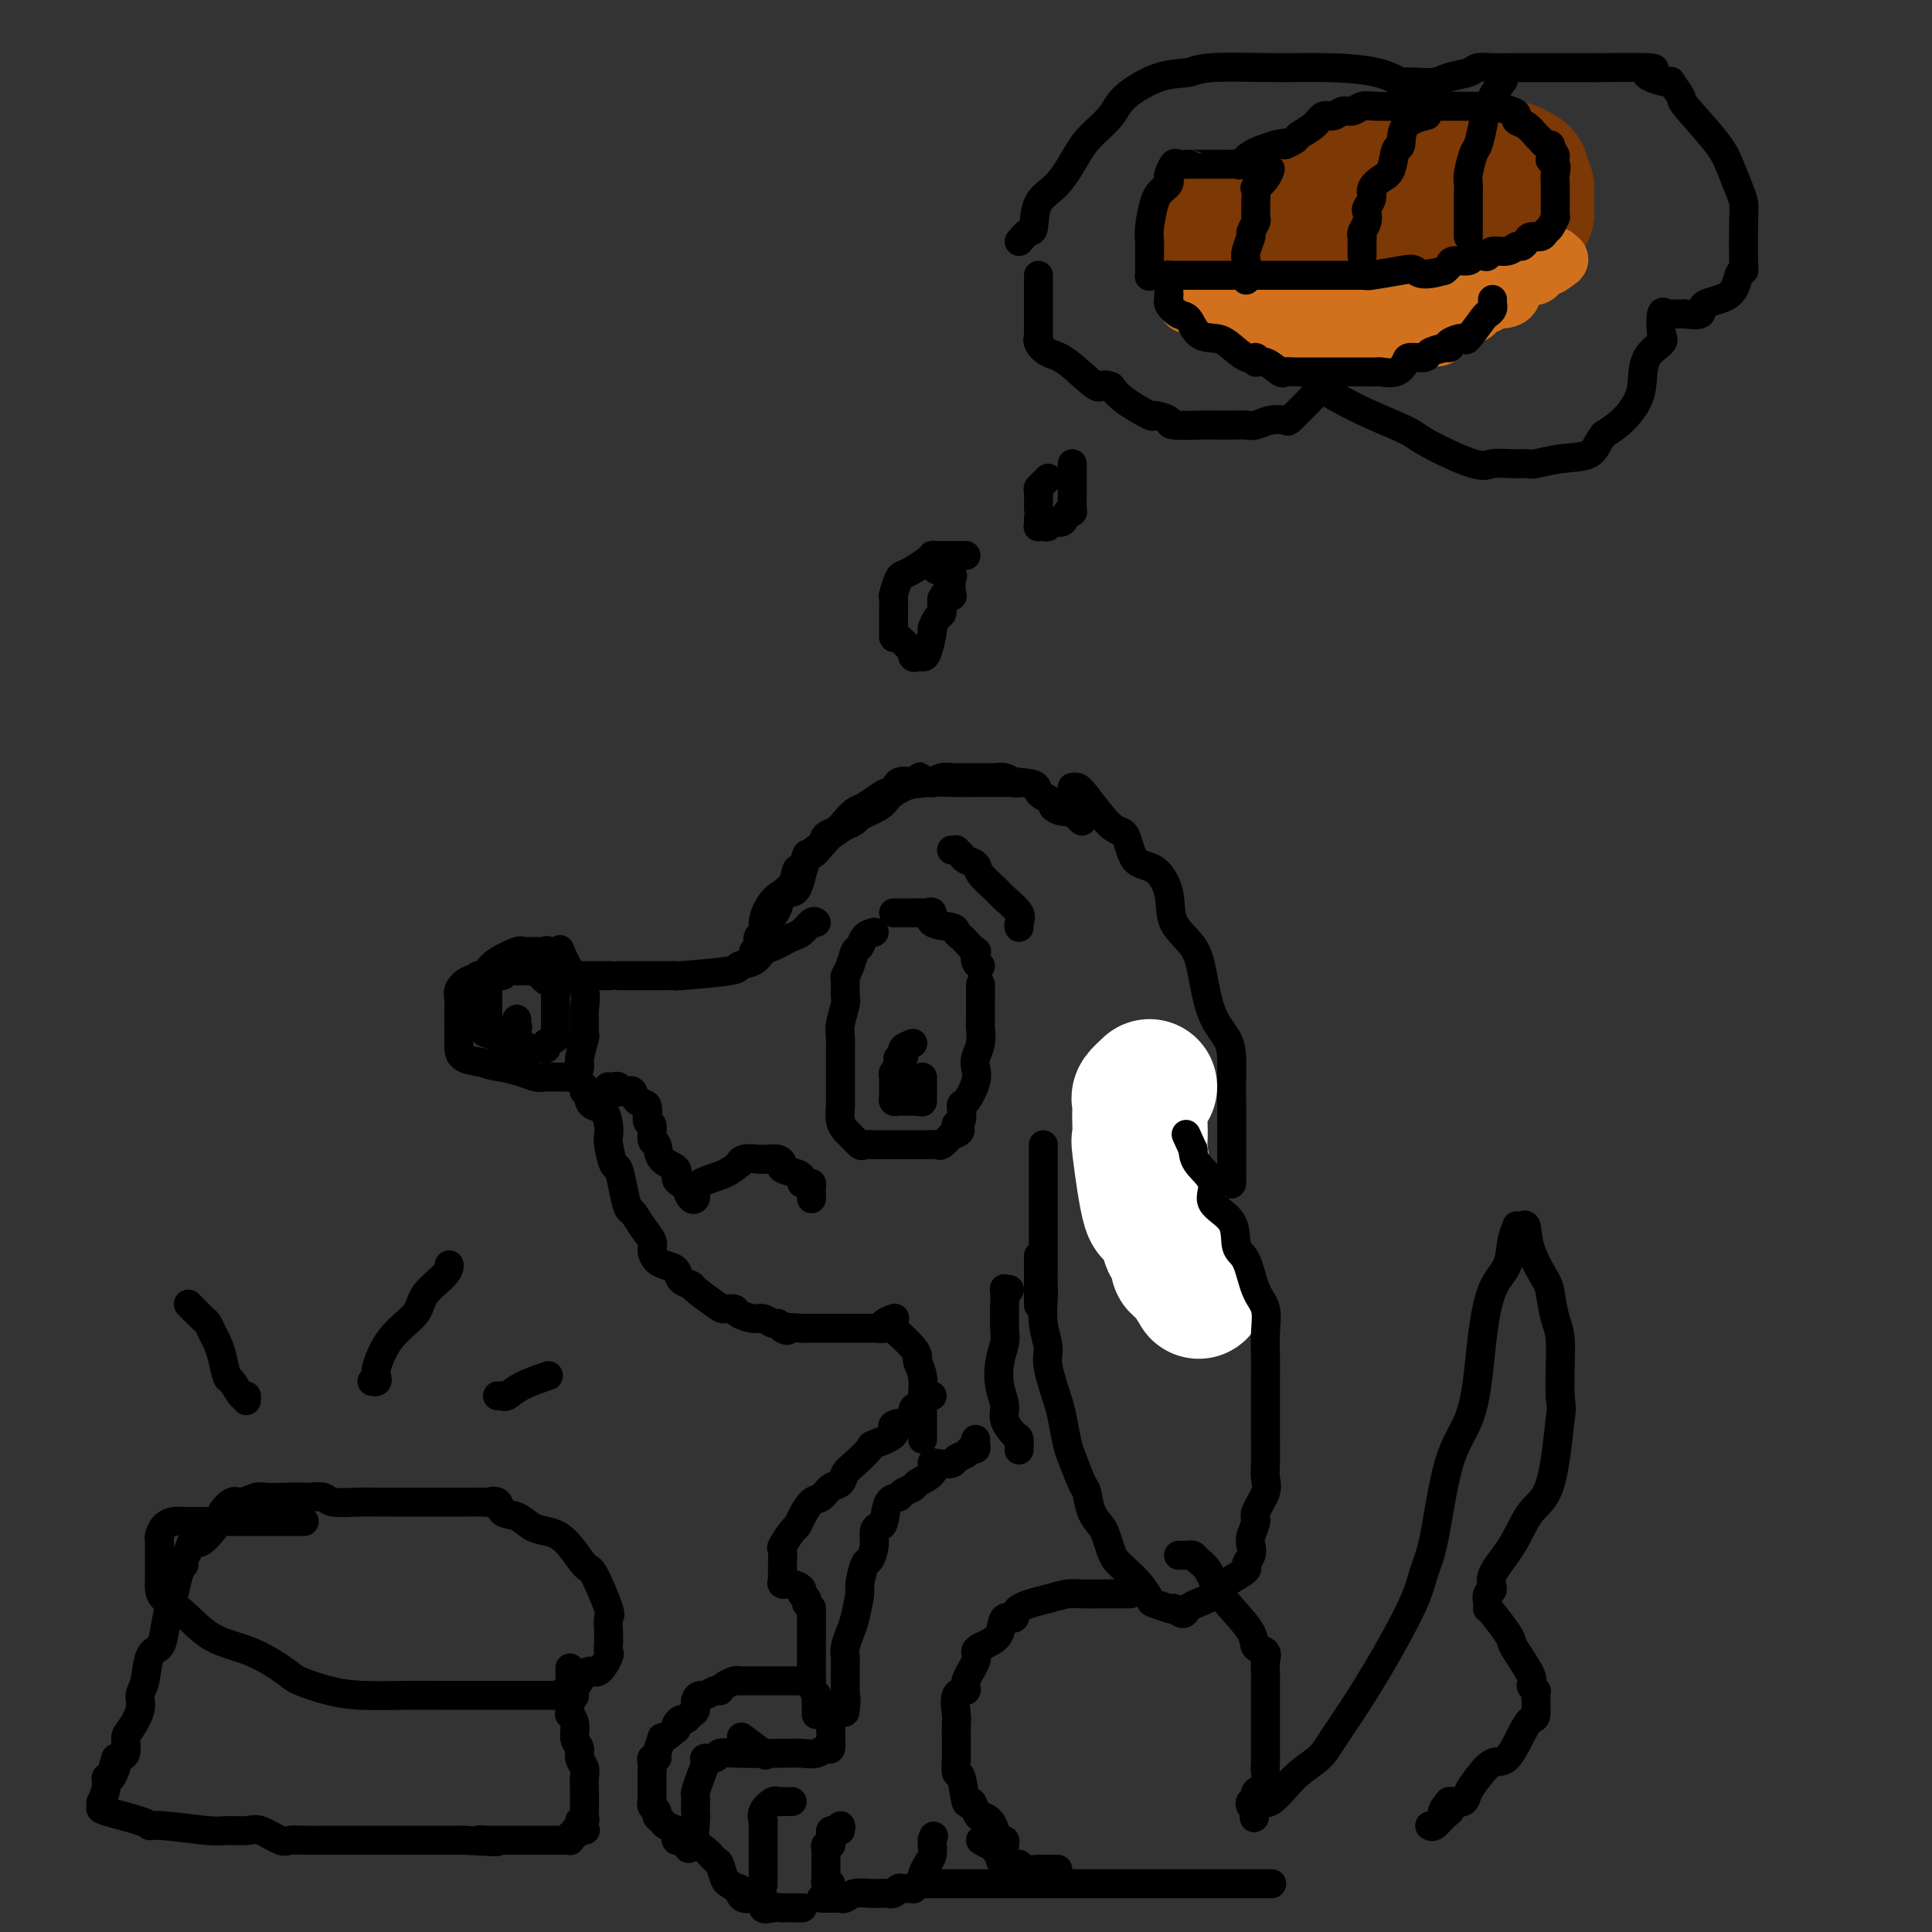 <svg viewBox='0 0 400 400' version='1.1' xmlns='http://www.w3.org/2000/svg' xmlns:xlink='http://www.w3.org/1999/xlink'><rect x="0" y="0" width="400" height="400" fill="#333333" stroke="none"/><g fill='none' stroke='rgb(0,0,0)' stroke-width='6' stroke-linecap='round' stroke-linejoin='round'><path d='M169,191c-0.244,-0.202 -0.488,-0.405 -1,0c-0.512,0.405 -1.292,1.417 -2,2c-0.708,0.583 -1.343,0.737 -2,1c-0.657,0.263 -1.337,0.634 -2,1c-0.663,0.366 -1.310,0.728 -2,1c-0.690,0.272 -1.423,0.455 -2,1c-0.577,0.545 -0.997,1.452 -2,2c-1.003,0.548 -2.590,0.735 -3,1c-0.410,0.265 0.358,0.607 -2,1c-2.358,0.393 -7.841,0.837 -10,1c-2.159,0.163 -0.995,0.044 -1,0c-0.005,-0.044 -1.180,-0.012 -2,0c-0.820,0.012 -1.286,0.003 -3,0c-1.714,-0.003 -4.676,-0.001 -6,0c-1.324,0.001 -1.009,0.000 -1,0c0.009,-0.000 -0.289,-0.000 -1,0c-0.711,0.000 -1.837,0.000 -3,0c-1.163,-0.000 -2.363,-0.000 -3,0c-0.637,0.000 -0.710,0.000 -1,0c-0.290,-0.000 -0.797,-0.000 -1,0c-0.203,0.000 -0.101,0.000 0,0'/><path d='M119,202c-5.514,0.296 -2.299,0.037 -1,0c1.299,-0.037 0.680,0.150 0,0c-0.680,-0.150 -1.422,-0.636 -2,-1c-0.578,-0.364 -0.991,-0.605 -1,-1c-0.009,-0.395 0.387,-0.943 0,-1c-0.387,-0.057 -1.557,0.377 -2,0c-0.443,-0.377 -0.160,-1.565 0,-2c0.160,-0.435 0.196,-0.116 0,0c-0.196,0.116 -0.626,0.031 -1,0c-0.374,-0.031 -0.692,-0.008 -1,0c-0.308,0.008 -0.604,0.001 -1,0c-0.396,-0.001 -0.890,0.006 -1,0c-0.110,-0.006 0.163,-0.023 0,0c-0.163,0.023 -0.763,0.086 -1,0c-0.237,-0.086 -0.111,-0.322 -1,0c-0.889,0.322 -2.792,1.203 -4,2c-1.208,0.797 -1.721,1.512 -2,2c-0.279,0.488 -0.323,0.750 -1,1c-0.677,0.250 -1.985,0.490 -3,1c-1.015,0.510 -1.736,1.291 -2,2c-0.264,0.709 -0.071,1.345 0,2c0.071,0.655 0.019,1.330 0,2c-0.019,0.670 -0.004,1.335 0,2c0.004,0.665 -0.002,1.330 0,2c0.002,0.670 0.011,1.344 0,2c-0.011,0.656 -0.041,1.292 0,2c0.041,0.708 0.155,1.488 1,2c0.845,0.512 2.423,0.756 4,1'/><path d='M100,220c1.480,0.646 2.680,0.762 4,1c1.320,0.238 2.759,0.600 4,1c1.241,0.400 2.283,0.839 3,1c0.717,0.161 1.109,0.045 2,0c0.891,-0.045 2.281,-0.019 3,0c0.719,0.019 0.766,0.029 1,0c0.234,-0.029 0.655,-0.099 1,0c0.345,0.099 0.614,0.368 1,0c0.386,-0.368 0.888,-1.372 1,-2c0.112,-0.628 -0.167,-0.880 0,-2c0.167,-1.120 0.779,-3.107 1,-4c0.221,-0.893 0.052,-0.692 0,-1c-0.052,-0.308 0.012,-1.126 0,-2c-0.012,-0.874 -0.102,-1.804 0,-3c0.102,-1.196 0.396,-2.656 0,-4c-0.396,-1.344 -1.483,-2.570 -2,-3c-0.517,-0.430 -0.465,-0.063 -1,-1c-0.535,-0.937 -1.659,-3.179 -2,-4c-0.341,-0.821 0.100,-0.221 0,0c-0.100,0.221 -0.743,0.063 -1,0c-0.257,-0.063 -0.129,-0.032 0,0'/><path d='M156,197c0.414,0.051 0.828,0.102 1,0c0.172,-0.102 0.100,-0.358 0,-1c-0.100,-0.642 -0.230,-1.669 0,-2c0.230,-0.331 0.820,0.034 1,0c0.180,-0.034 -0.050,-0.469 0,-1c0.050,-0.531 0.381,-1.160 1,-2c0.619,-0.840 1.528,-1.893 2,-3c0.472,-1.107 0.508,-2.270 1,-3c0.492,-0.730 1.440,-1.027 2,-2c0.560,-0.973 0.731,-2.620 1,-3c0.269,-0.380 0.634,0.508 1,0c0.366,-0.508 0.731,-2.411 1,-3c0.269,-0.589 0.442,0.138 1,0c0.558,-0.138 1.501,-1.140 2,-2c0.499,-0.860 0.556,-1.577 1,-2c0.444,-0.423 1.277,-0.550 2,-1c0.723,-0.450 1.335,-1.221 2,-2c0.665,-0.779 1.383,-1.566 2,-2c0.617,-0.434 1.134,-0.516 2,-1c0.866,-0.484 2.083,-1.370 3,-2c0.917,-0.630 1.534,-1.004 2,-1c0.466,0.004 0.779,0.386 1,0c0.221,-0.386 0.349,-1.539 1,-2c0.651,-0.461 1.826,-0.231 3,0'/><path d='M189,162c3.285,-2.321 0.497,-0.622 0,0c-0.497,0.622 1.295,0.167 3,0c1.705,-0.167 3.321,-0.045 5,0c1.679,0.045 3.419,0.012 5,0c1.581,-0.012 3.002,-0.003 4,0c0.998,0.003 1.574,0.001 2,0c0.426,-0.001 0.702,-0.000 1,0c0.298,0.000 0.619,0.000 1,0c0.381,-0.000 0.823,-0.000 1,0c0.177,0.000 0.088,0.000 0,0'/><path d='M222,163c0.326,-0.050 0.652,-0.101 1,0c0.348,0.101 0.718,0.353 2,2c1.282,1.647 3.475,4.690 5,6c1.525,1.310 2.381,0.888 3,2c0.619,1.112 1.002,3.759 2,5c0.998,1.241 2.610,1.077 4,2c1.390,0.923 2.559,2.935 3,5c0.441,2.065 0.153,4.184 1,6c0.847,1.816 2.830,3.331 4,5c1.170,1.669 1.529,3.493 2,6c0.471,2.507 1.054,5.698 2,8c0.946,2.302 2.253,3.716 3,5c0.747,1.284 0.932,2.439 1,4c0.068,1.561 0.018,3.529 0,5c-0.018,1.471 -0.005,2.445 0,4c0.005,1.555 0.001,3.690 0,5c-0.001,1.310 -0.000,1.794 0,3c0.000,1.206 -0.001,3.132 0,4c0.001,0.868 0.002,0.677 0,1c-0.002,0.323 -0.009,1.158 0,2c0.009,0.842 0.034,1.690 0,2c-0.034,0.310 -0.126,0.083 -1,0c-0.874,-0.083 -2.530,-0.022 -3,0c-0.470,0.022 0.245,0.006 0,0c-0.245,-0.006 -1.450,-0.002 -2,0c-0.550,0.002 -0.443,0.000 -1,0c-0.557,-0.000 -1.776,-0.000 -2,0c-0.224,0.000 0.548,0.000 0,0c-0.548,-0.000 -2.417,-0.000 -4,0c-1.583,0.000 -2.881,0.000 -4,0c-1.119,-0.000 -2.060,-0.000 -3,0'/><path d='M235,245c-3.437,-0.356 -2.030,-2.246 -2,-3c0.030,-0.754 -1.316,-0.373 -2,-1c-0.684,-0.627 -0.705,-2.263 -1,-3c-0.295,-0.737 -0.864,-0.577 -1,-1c-0.136,-0.423 0.160,-1.431 0,-2c-0.160,-0.569 -0.775,-0.699 -1,-1c-0.225,-0.301 -0.061,-0.773 0,-2c0.061,-1.227 0.017,-3.208 0,-4c-0.017,-0.792 -0.009,-0.396 0,0'/><path d='M181,193c-0.756,0.206 -1.513,0.413 -2,1c-0.487,0.587 -0.705,1.556 -1,2c-0.295,0.444 -0.668,0.364 -1,1c-0.332,0.636 -0.624,1.989 -1,3c-0.376,1.011 -0.837,1.681 -1,2c-0.163,0.319 -0.030,0.287 0,1c0.030,0.713 -0.045,2.171 0,3c0.045,0.829 0.208,1.027 0,2c-0.208,0.973 -0.788,2.720 -1,4c-0.212,1.280 -0.057,2.094 0,3c0.057,0.906 0.015,1.904 0,3c-0.015,1.096 -0.005,2.289 0,3c0.005,0.711 0.005,0.940 0,2c-0.005,1.060 -0.013,2.951 0,4c0.013,1.049 0.049,1.255 0,2c-0.049,0.745 -0.183,2.028 0,3c0.183,0.972 0.683,1.634 1,2c0.317,0.366 0.452,0.438 1,1c0.548,0.562 1.508,1.615 2,2c0.492,0.385 0.514,0.103 1,0c0.486,-0.103 1.436,-0.028 2,0c0.564,0.028 0.741,0.007 1,0c0.259,-0.007 0.599,-0.002 1,0c0.401,0.002 0.863,0.001 1,0c0.137,-0.001 -0.051,-0.001 1,0c1.051,0.001 3.342,0.002 4,0c0.658,-0.002 -0.315,-0.006 0,0c0.315,0.006 1.920,0.022 3,0c1.080,-0.022 1.637,-0.083 2,0c0.363,0.083 0.532,0.309 1,0c0.468,-0.309 1.234,-1.155 2,-2'/><path d='M197,235c3.103,-0.750 1.361,-1.625 1,-2c-0.361,-0.375 0.660,-0.250 1,-1c0.340,-0.750 -0.001,-2.374 0,-3c0.001,-0.626 0.344,-0.253 1,-1c0.656,-0.747 1.626,-2.613 2,-4c0.374,-1.387 0.153,-2.296 0,-3c-0.153,-0.704 -0.237,-1.204 0,-2c0.237,-0.796 0.796,-1.890 1,-3c0.204,-1.110 0.055,-2.238 0,-3c-0.055,-0.762 -0.015,-1.157 0,-2c0.015,-0.843 0.004,-2.133 0,-3c-0.004,-0.867 -0.001,-1.310 0,-2c0.001,-0.690 0.000,-1.626 0,-2c-0.000,-0.374 -0.000,-0.187 0,0'/><path d='M203,200c-0.408,-0.182 -0.816,-0.363 -1,-1c-0.184,-0.637 -0.144,-1.729 0,-2c0.144,-0.271 0.393,0.278 0,0c-0.393,-0.278 -1.427,-1.383 -2,-2c-0.573,-0.617 -0.685,-0.747 -1,-1c-0.315,-0.253 -0.834,-0.628 -1,-1c-0.166,-0.372 0.021,-0.741 -1,-1c-1.021,-0.259 -3.248,-0.409 -4,-1c-0.752,-0.591 -0.027,-1.622 0,-2c0.027,-0.378 -0.644,-0.101 -1,0c-0.356,0.101 -0.397,0.027 -1,0c-0.603,-0.027 -1.769,-0.007 -2,0c-0.231,0.007 0.474,0.002 0,0c-0.474,-0.002 -2.128,-0.001 -3,0c-0.872,0.001 -0.964,0.000 -1,0c-0.036,-0.000 -0.018,-0.000 0,0'/><path d='M189,216c-0.837,0.341 -1.675,0.683 -2,1c-0.325,0.317 -0.139,0.610 0,1c0.139,0.390 0.230,0.878 0,1c-0.230,0.122 -0.779,-0.122 -1,0c-0.221,0.122 -0.112,0.610 0,1c0.112,0.390 0.226,0.682 0,1c-0.226,0.318 -0.793,0.663 -1,1c-0.207,0.337 -0.055,0.668 0,1c0.055,0.332 0.014,0.667 0,1c-0.014,0.333 -0.000,0.664 0,1c0.000,0.336 -0.012,0.679 0,1c0.012,0.321 0.049,0.622 0,1c-0.049,0.378 -0.186,0.833 0,1c0.186,0.167 0.693,0.045 1,0c0.307,-0.045 0.412,-0.012 1,0c0.588,0.012 1.658,0.003 2,0c0.342,-0.003 -0.045,-0.001 0,0c0.045,0.001 0.523,0.000 1,0'/><path d='M190,228c1.000,0.203 1.000,0.209 1,0c0.000,-0.209 0.000,-0.634 0,-1c0.000,-0.366 0.000,-0.673 0,-1c0.000,-0.327 0.000,-0.675 0,-1c0.000,-0.325 0.000,-0.626 0,-1c0.000,-0.374 0.000,-0.821 0,-1c0.000,-0.179 0.000,-0.089 0,0'/><path d='M126,225c-0.081,-0.008 -0.162,-0.016 0,0c0.162,0.016 0.568,0.057 1,0c0.432,-0.057 0.890,-0.214 1,0c0.110,0.214 -0.126,0.797 0,1c0.126,0.203 0.616,0.027 1,0c0.384,-0.027 0.662,0.095 1,0c0.338,-0.095 0.736,-0.407 1,0c0.264,0.407 0.396,1.531 1,2c0.604,0.469 1.682,0.281 2,1c0.318,0.719 -0.124,2.346 0,3c0.124,0.654 0.815,0.335 1,1c0.185,0.665 -0.137,2.314 0,3c0.137,0.686 0.734,0.408 1,1c0.266,0.592 0.200,2.053 1,3c0.800,0.947 2.466,1.380 3,2c0.534,0.620 -0.064,1.427 0,2c0.064,0.573 0.792,0.912 1,1c0.208,0.088 -0.103,-0.074 0,0c0.103,0.074 0.619,0.384 1,1c0.381,0.616 0.628,1.536 1,2c0.372,0.464 0.869,0.471 1,0c0.131,-0.471 -0.106,-1.420 0,-2c0.106,-0.580 0.553,-0.790 1,-1'/><path d='M145,245c1.259,-0.791 3.405,-1.270 5,-2c1.595,-0.730 2.638,-1.712 3,-2c0.362,-0.288 0.044,0.119 0,0c-0.044,-0.119 0.186,-0.764 1,-1c0.814,-0.236 2.210,-0.064 3,0c0.790,0.064 0.973,0.020 1,0c0.027,-0.020 -0.101,-0.017 0,0c0.101,0.017 0.429,0.046 1,0c0.571,-0.046 1.383,-0.167 2,0c0.617,0.167 1.040,0.623 1,1c-0.040,0.377 -0.544,0.676 0,1c0.544,0.324 2.135,0.675 3,1c0.865,0.325 1.002,0.625 1,1c-0.002,0.375 -0.144,0.826 0,1c0.144,0.174 0.575,0.072 1,0c0.425,-0.072 0.846,-0.112 1,0c0.154,0.112 0.041,0.376 0,1c-0.041,0.624 -0.012,1.607 0,2c0.012,0.393 0.006,0.197 0,0'/><path d='M121,225c-0.112,0.447 -0.224,0.894 0,1c0.224,0.106 0.785,-0.128 1,0c0.215,0.128 0.086,0.618 0,1c-0.086,0.382 -0.128,0.655 0,1c0.128,0.345 0.426,0.761 1,1c0.574,0.239 1.425,0.299 2,1c0.575,0.701 0.875,2.041 1,3c0.125,0.959 0.075,1.536 0,2c-0.075,0.464 -0.175,0.815 0,2c0.175,1.185 0.623,3.205 1,4c0.377,0.795 0.681,0.365 1,1c0.319,0.635 0.654,2.334 1,4c0.346,1.666 0.705,3.300 1,4c0.295,0.700 0.526,0.467 1,1c0.474,0.533 1.190,1.831 2,3c0.810,1.169 1.713,2.210 2,3c0.287,0.790 -0.040,1.329 0,2c0.040,0.671 0.449,1.476 1,2c0.551,0.524 1.244,0.768 2,1c0.756,0.232 1.575,0.451 2,1c0.425,0.549 0.455,1.429 1,2c0.545,0.571 1.603,0.832 2,1c0.397,0.168 0.132,0.244 1,1c0.868,0.756 2.869,2.193 4,3c1.131,0.807 1.391,0.986 2,1c0.609,0.014 1.567,-0.136 2,0c0.433,0.136 0.340,0.559 1,1c0.660,0.441 2.074,0.902 3,1c0.926,0.098 1.365,-0.166 2,0c0.635,0.166 1.467,0.762 2,1c0.533,0.238 0.766,0.119 1,0'/><path d='M161,274c3.865,2.238 1.027,1.332 1,1c-0.027,-0.332 2.759,-0.089 4,0c1.241,0.089 0.939,0.024 1,0c0.061,-0.024 0.485,-0.006 1,0c0.515,0.006 1.121,0.002 2,0c0.879,-0.002 2.032,-0.000 3,0c0.968,0.000 1.751,0.000 2,0c0.249,-0.000 -0.035,0.000 0,0c0.035,-0.000 0.389,-0.000 1,0c0.611,0.000 1.478,0.001 2,0c0.522,-0.001 0.698,-0.003 1,0c0.302,0.003 0.729,0.011 1,0c0.271,-0.011 0.385,-0.042 1,0c0.615,0.042 1.732,0.155 2,0c0.268,-0.155 -0.312,-0.580 0,-1c0.312,-0.420 1.518,-0.834 2,-1c0.482,-0.166 0.241,-0.083 0,0'/><path d='M158,193c0.012,-0.375 0.023,-0.750 0,-1c-0.023,-0.250 -0.082,-0.374 0,-1c0.082,-0.626 0.305,-1.753 1,-3c0.695,-1.247 1.861,-2.613 3,-3c1.139,-0.387 2.250,0.204 3,-1c0.750,-1.204 1.137,-4.202 2,-6c0.863,-1.798 2.200,-2.394 3,-3c0.800,-0.606 1.062,-1.222 2,-2c0.938,-0.778 2.552,-1.717 3,-2c0.448,-0.283 -0.271,0.090 0,0c0.271,-0.090 1.531,-0.644 2,-1c0.469,-0.356 0.147,-0.516 1,-1c0.853,-0.484 2.882,-1.292 4,-2c1.118,-0.708 1.327,-1.314 2,-2c0.673,-0.686 1.811,-1.451 3,-2c1.189,-0.549 2.429,-0.883 3,-1c0.571,-0.117 0.471,-0.017 1,0c0.529,0.017 1.686,-0.048 2,0c0.314,0.048 -0.214,0.209 0,0c0.214,-0.209 1.170,-0.788 2,-1c0.830,-0.212 1.533,-0.057 2,0c0.467,0.057 0.696,0.015 1,0c0.304,-0.015 0.682,-0.004 1,0c0.318,0.004 0.574,0.000 1,0c0.426,-0.000 1.021,0.004 2,0c0.979,-0.004 2.342,-0.015 3,0c0.658,0.015 0.609,0.056 1,0c0.391,-0.056 1.221,-0.207 2,0c0.779,0.207 1.508,0.774 2,1c0.492,0.226 0.746,0.113 1,0'/><path d='M211,162c4.430,0.189 3.505,1.160 4,2c0.495,0.840 2.408,1.548 3,2c0.592,0.452 -0.139,0.647 0,1c0.139,0.353 1.148,0.865 2,1c0.852,0.135 1.548,-0.108 2,0c0.452,0.108 0.660,0.568 1,1c0.340,0.432 0.811,0.838 1,1c0.189,0.162 0.094,0.081 0,0'/></g>
<g fill='none' stroke='rgb(255,255,255)' stroke-width='28' stroke-linecap='round' stroke-linejoin='round'><path d='M238,225c-0.845,0.786 -1.690,1.572 -2,2c-0.310,0.428 -0.085,0.499 0,1c0.085,0.501 0.029,1.434 0,2c-0.029,0.566 -0.030,0.765 0,2c0.030,1.235 0.092,3.506 0,4c-0.092,0.494 -0.337,-0.788 0,2c0.337,2.788 1.257,9.647 2,12c0.743,2.353 1.308,0.198 2,1c0.692,0.802 1.512,4.559 2,6c0.488,1.441 0.646,0.565 1,1c0.354,0.435 0.904,2.180 1,3c0.096,0.820 -0.263,0.715 0,1c0.263,0.285 1.148,0.961 2,2c0.852,1.039 1.672,2.440 2,3c0.328,0.560 0.164,0.280 0,0'/></g>
<g fill='none' stroke='rgb(0,0,0)' stroke-width='6' stroke-linecap='round' stroke-linejoin='round'><path d='M216,237c0.000,1.242 0.000,2.485 0,3c-0.000,0.515 -0.000,0.304 0,1c0.000,0.696 0.000,2.299 0,4c-0.000,1.701 -0.000,3.498 0,5c0.000,1.502 0.000,2.707 0,4c-0.000,1.293 -0.001,2.672 0,4c0.001,1.328 0.005,2.603 0,4c-0.005,1.397 -0.017,2.915 0,4c0.017,1.085 0.064,1.736 0,3c-0.064,1.264 -0.239,3.140 0,5c0.239,1.860 0.890,3.703 1,5c0.110,1.297 -0.322,2.049 0,4c0.322,1.951 1.399,5.101 2,7c0.601,1.899 0.724,2.548 1,4c0.276,1.452 0.703,3.708 1,5c0.297,1.292 0.465,1.620 1,3c0.535,1.380 1.439,3.811 2,5c0.561,1.189 0.780,1.137 1,2c0.220,0.863 0.439,2.640 1,4c0.561,1.360 1.462,2.303 2,3c0.538,0.697 0.714,1.148 1,2c0.286,0.852 0.683,2.106 1,3c0.317,0.894 0.555,1.430 1,2c0.445,0.570 1.097,1.176 2,2c0.903,0.824 2.055,1.867 3,3c0.945,1.133 1.681,2.356 2,3c0.319,0.644 0.219,0.709 1,1c0.781,0.291 2.441,0.809 3,1c0.559,0.191 0.017,0.055 0,0c-0.017,-0.055 0.492,-0.027 1,0'/><path d='M243,333c2.471,1.952 2.148,0.831 3,0c0.852,-0.831 2.879,-1.374 4,-2c1.121,-0.626 1.337,-1.337 2,-2c0.663,-0.663 1.771,-1.280 3,-2c1.229,-0.720 2.577,-1.543 3,-2c0.423,-0.457 -0.078,-0.549 0,-1c0.078,-0.451 0.737,-1.260 1,-2c0.263,-0.740 0.131,-1.412 0,-2c-0.131,-0.588 -0.259,-1.091 0,-2c0.259,-0.909 0.907,-2.224 1,-3c0.093,-0.776 -0.367,-1.014 0,-2c0.367,-0.986 1.563,-2.719 2,-4c0.437,-1.281 0.117,-2.109 0,-3c-0.117,-0.891 -0.031,-1.844 0,-3c0.031,-1.156 0.008,-2.514 0,-4c-0.008,-1.486 -0.002,-3.099 0,-4c0.002,-0.901 0.000,-1.089 0,-2c-0.000,-0.911 0.002,-2.544 0,-4c-0.002,-1.456 -0.007,-2.736 0,-4c0.007,-1.264 0.024,-2.513 0,-4c-0.024,-1.487 -0.091,-3.211 0,-5c0.091,-1.789 0.340,-3.644 0,-5c-0.340,-1.356 -1.270,-2.214 -2,-4c-0.730,-1.786 -1.261,-4.501 -2,-6c-0.739,-1.499 -1.687,-1.784 -2,-3c-0.313,-1.216 0.007,-3.365 -1,-5c-1.007,-1.635 -3.342,-2.758 -4,-4c-0.658,-1.242 0.361,-2.604 0,-4c-0.361,-1.396 -2.103,-2.828 -3,-4c-0.897,-1.172 -0.948,-2.086 -1,-3'/><path d='M247,238c-2.500,-5.500 -1.250,-2.750 0,0'/><path d='M102,202c-0.301,0.002 -0.603,0.003 -1,0c-0.397,-0.003 -0.891,-0.011 -1,0c-0.109,0.011 0.167,0.043 0,0c-0.167,-0.043 -0.777,-0.159 -1,0c-0.223,0.159 -0.060,0.592 0,1c0.060,0.408 0.015,0.790 0,1c-0.015,0.210 -0.000,0.249 0,1c0.000,0.751 -0.013,2.215 0,3c0.013,0.785 0.053,0.893 0,1c-0.053,0.107 -0.200,0.215 0,1c0.200,0.785 0.748,2.249 1,3c0.252,0.751 0.208,0.789 1,1c0.792,0.211 2.420,0.596 3,1c0.580,0.404 0.113,0.826 0,1c-0.113,0.174 0.127,0.099 1,0c0.873,-0.099 2.378,-0.222 3,0c0.622,0.222 0.361,0.789 1,1c0.639,0.211 2.179,0.068 3,0c0.821,-0.068 0.924,-0.060 1,0c0.076,0.060 0.126,0.172 0,0c-0.126,-0.172 -0.426,-0.627 0,-1c0.426,-0.373 1.578,-0.663 2,-1c0.422,-0.337 0.113,-0.719 0,-1c-0.113,-0.281 -0.030,-0.460 0,-1c0.030,-0.540 0.008,-1.440 0,-2c-0.008,-0.560 -0.002,-0.779 0,-1c0.002,-0.221 0.001,-0.444 0,-1c-0.001,-0.556 -0.000,-1.445 0,-2c0.000,-0.555 0.000,-0.778 0,-1'/><path d='M115,206c0.113,-1.797 0.395,-1.788 0,-2c-0.395,-0.212 -1.468,-0.645 -2,-1c-0.532,-0.355 -0.523,-0.631 -1,-1c-0.477,-0.369 -1.441,-0.832 -2,-1c-0.559,-0.168 -0.712,-0.041 -1,0c-0.288,0.041 -0.711,-0.005 -1,0c-0.289,0.005 -0.445,0.061 -1,0c-0.555,-0.061 -1.508,-0.238 -2,0c-0.492,0.238 -0.524,0.891 -1,1c-0.476,0.109 -1.395,-0.327 -2,0c-0.605,0.327 -0.894,1.417 -1,2c-0.106,0.583 -0.028,0.661 0,1c0.028,0.339 0.006,0.941 0,2c-0.006,1.059 0.005,2.575 0,3c-0.005,0.425 -0.026,-0.240 0,0c0.026,0.240 0.097,1.385 0,2c-0.097,0.615 -0.364,0.702 0,1c0.364,0.298 1.359,0.809 2,1c0.641,0.191 0.928,0.062 1,0c0.072,-0.062 -0.072,-0.059 0,0c0.072,0.059 0.359,0.173 1,0c0.641,-0.173 1.636,-0.634 2,-1c0.364,-0.366 0.098,-0.637 0,-1c-0.098,-0.363 -0.028,-0.818 0,-1c0.028,-0.182 0.014,-0.091 0,0'/><path d='M197,176c0.449,0.024 0.898,0.047 1,0c0.102,-0.047 -0.143,-0.165 0,0c0.143,0.165 0.675,0.615 1,1c0.325,0.385 0.442,0.707 1,1c0.558,0.293 1.558,0.557 2,1c0.442,0.443 0.325,1.064 1,2c0.675,0.936 2.142,2.188 3,3c0.858,0.812 1.105,1.184 2,2c0.895,0.816 2.436,2.074 3,3c0.564,0.926 0.152,1.518 0,2c-0.152,0.482 -0.043,0.852 0,1c0.043,0.148 0.022,0.074 0,0'/><path d='M184,275c0.392,-0.037 0.783,-0.075 1,0c0.217,0.075 0.258,0.262 1,1c0.742,0.738 2.185,2.025 3,3c0.815,0.975 1.003,1.636 1,2c-0.003,0.364 -0.197,0.430 0,1c0.197,0.570 0.785,1.645 1,3c0.215,1.355 0.058,2.989 0,4c-0.058,1.011 -0.015,1.397 0,2c0.015,0.603 0.004,1.422 0,2c-0.004,0.578 -0.001,0.915 0,1c0.001,0.085 0.000,-0.082 0,0c-0.000,0.082 -0.000,0.414 0,1c0.000,0.586 0.000,1.427 0,2c-0.000,0.573 -0.000,0.878 0,1c0.000,0.122 0.000,0.061 0,0'/><path d='M209,267c-0.422,0.055 -0.844,0.110 -1,0c-0.156,-0.110 -0.045,-0.387 0,0c0.045,0.387 0.025,1.436 0,3c-0.025,1.564 -0.055,3.644 0,5c0.055,1.356 0.195,1.990 0,3c-0.195,1.010 -0.725,2.397 -1,4c-0.275,1.603 -0.294,3.422 0,5c0.294,1.578 0.902,2.913 1,4c0.098,1.087 -0.313,1.924 0,3c0.313,1.076 1.352,2.392 2,3c0.648,0.608 0.905,0.510 1,1c0.095,0.490 0.027,1.569 0,2c-0.027,0.431 -0.014,0.216 0,0'/><path d='M202,298c-0.026,0.303 -0.053,0.606 0,1c0.053,0.394 0.185,0.880 0,1c-0.185,0.120 -0.687,-0.125 -1,0c-0.313,0.125 -0.439,0.620 -1,1c-0.561,0.380 -1.559,0.643 -2,1c-0.441,0.357 -0.325,0.806 -1,1c-0.675,0.194 -2.140,0.132 -3,0c-0.860,-0.132 -1.113,-0.334 -1,0c0.113,0.334 0.592,1.204 0,2c-0.592,0.796 -2.256,1.520 -3,2c-0.744,0.480 -0.566,0.717 -1,1c-0.434,0.283 -1.478,0.611 -2,1c-0.522,0.389 -0.522,0.838 -1,1c-0.478,0.162 -1.434,0.038 -2,1c-0.566,0.962 -0.743,3.012 -1,4c-0.257,0.988 -0.593,0.916 -1,1c-0.407,0.084 -0.883,0.324 -1,1c-0.117,0.676 0.127,1.788 0,3c-0.127,1.212 -0.626,2.523 -1,3c-0.374,0.477 -0.625,0.119 -1,1c-0.375,0.881 -0.875,3.003 -1,4c-0.125,0.997 0.124,0.871 0,2c-0.124,1.129 -0.622,3.512 -1,5c-0.378,1.488 -0.637,2.080 -1,3c-0.363,0.920 -0.829,2.169 -1,3c-0.171,0.831 -0.046,1.246 0,2c0.046,0.754 0.012,1.849 0,3c-0.012,1.151 -0.003,2.360 0,3c0.003,0.640 0.001,0.711 0,1c-0.001,0.289 -0.000,0.797 0,1c0.000,0.203 0.000,0.102 0,0'/><path d='M175,351c-1.393,6.298 -0.375,2.042 0,1c0.375,-1.042 0.107,1.131 0,2c-0.107,0.869 -0.054,0.435 0,0'/><path d='M234,330c-0.403,-0.000 -0.807,-0.001 -1,0c-0.193,0.001 -0.176,0.003 -1,0c-0.824,-0.003 -2.488,-0.009 -4,0c-1.512,0.009 -2.873,0.035 -4,0c-1.127,-0.035 -2.022,-0.131 -3,0c-0.978,0.131 -2.040,0.490 -4,1c-1.960,0.510 -4.818,1.173 -6,2c-1.182,0.827 -0.687,1.818 -1,2c-0.313,0.182 -1.433,-0.446 -2,0c-0.567,0.446 -0.581,1.966 -1,3c-0.419,1.034 -1.245,1.583 -2,2c-0.755,0.417 -1.440,0.704 -2,1c-0.560,0.296 -0.995,0.601 -1,1c-0.005,0.399 0.419,0.891 0,2c-0.419,1.109 -1.682,2.834 -2,4c-0.318,1.166 0.307,1.772 0,2c-0.307,0.228 -1.546,0.078 -2,1c-0.454,0.922 -0.121,2.917 0,4c0.121,1.083 0.032,1.254 0,2c-0.032,0.746 -0.006,2.065 0,3c0.006,0.935 -0.010,1.485 0,2c0.010,0.515 0.044,0.994 0,2c-0.044,1.006 -0.166,2.537 0,3c0.166,0.463 0.622,-0.144 1,1c0.378,1.144 0.679,4.039 1,5c0.321,0.961 0.663,-0.011 1,0c0.337,0.011 0.668,1.006 1,2'/><path d='M202,375c0.741,1.438 0.594,1.034 1,1c0.406,-0.034 1.367,0.301 2,1c0.633,0.699 0.940,1.760 1,2c0.060,0.240 -0.128,-0.342 0,0c0.128,0.342 0.570,1.607 1,2c0.430,0.393 0.846,-0.087 1,0c0.154,0.087 0.044,0.739 0,1c-0.044,0.261 -0.022,0.130 0,0'/><path d='M244,322c0.871,-0.006 1.742,-0.011 2,0c0.258,0.011 -0.097,0.040 0,0c0.097,-0.040 0.646,-0.147 1,0c0.354,0.147 0.512,0.549 1,1c0.488,0.451 1.306,0.951 2,2c0.694,1.049 1.265,2.647 2,4c0.735,1.353 1.633,2.459 3,4c1.367,1.541 3.204,3.515 4,5c0.796,1.485 0.553,2.479 1,3c0.447,0.521 1.584,0.569 2,1c0.416,0.431 0.112,1.245 0,2c-0.112,0.755 -0.030,1.452 0,2c0.030,0.548 0.008,0.947 0,2c-0.008,1.053 -0.002,2.761 0,4c0.002,1.239 0.001,2.009 0,3c-0.001,0.991 -0.001,2.204 0,4c0.001,1.796 0.002,4.177 0,5c-0.002,0.823 -0.008,0.089 0,0c0.008,-0.089 0.031,0.467 0,1c-0.031,0.533 -0.117,1.042 0,2c0.117,0.958 0.437,2.366 0,3c-0.437,0.634 -1.631,0.496 -2,1c-0.369,0.504 0.087,1.651 0,2c-0.087,0.349 -0.716,-0.098 -1,0c-0.284,0.098 -0.224,0.742 0,1c0.224,0.258 0.612,0.129 1,0'/><path d='M260,374c-0.429,4.634 -0.503,1.221 0,0c0.503,-1.221 1.581,-0.248 3,-1c1.419,-0.752 3.177,-3.228 5,-5c1.823,-1.772 3.712,-2.841 5,-4c1.288,-1.159 1.977,-2.409 3,-4c1.023,-1.591 2.382,-3.524 4,-6c1.618,-2.476 3.497,-5.496 5,-8c1.503,-2.504 2.631,-4.492 4,-7c1.369,-2.508 2.979,-5.535 4,-8c1.021,-2.465 1.454,-4.368 2,-6c0.546,-1.632 1.207,-2.991 2,-7c0.793,-4.009 1.720,-10.666 3,-15c1.280,-4.334 2.914,-6.345 4,-9c1.086,-2.655 1.625,-5.953 2,-9c0.375,-3.047 0.588,-5.843 1,-9c0.412,-3.157 1.024,-6.674 2,-9c0.976,-2.326 2.317,-3.459 3,-5c0.683,-1.541 0.708,-3.488 1,-5c0.292,-1.512 0.850,-2.588 1,-3c0.150,-0.412 -0.107,-0.160 0,0c0.107,0.160 0.578,0.228 1,0c0.422,-0.228 0.795,-0.752 1,0c0.205,0.752 0.241,2.781 1,5c0.759,2.219 2.242,4.627 3,6c0.758,1.373 0.792,1.710 1,3c0.208,1.290 0.592,3.531 1,5c0.408,1.469 0.841,2.165 1,4c0.159,1.835 0.046,4.810 0,7c-0.046,2.190 -0.023,3.595 0,5'/><path d='M323,289c0.378,3.665 0.324,2.329 0,5c-0.324,2.671 -0.919,9.350 -2,13c-1.081,3.650 -2.647,4.272 -4,6c-1.353,1.728 -2.492,4.560 -4,7c-1.508,2.440 -3.385,4.486 -4,6c-0.615,1.514 0.031,2.497 0,3c-0.031,0.503 -0.739,0.527 -1,1c-0.261,0.473 -0.074,1.394 0,2c0.074,0.606 0.034,0.897 0,1c-0.034,0.103 -0.061,0.016 0,0c0.061,-0.016 0.210,0.037 1,1c0.790,0.963 2.221,2.835 3,4c0.779,1.165 0.906,1.622 1,2c0.094,0.378 0.154,0.675 1,2c0.846,1.325 2.476,3.676 3,5c0.524,1.324 -0.058,1.621 0,2c0.058,0.379 0.757,0.840 1,1c0.243,0.160 0.032,0.019 0,1c-0.032,0.981 0.116,3.084 0,4c-0.116,0.916 -0.496,0.647 -1,1c-0.504,0.353 -1.133,1.330 -2,3c-0.867,1.670 -1.971,4.035 -3,5c-1.029,0.965 -1.981,0.532 -3,1c-1.019,0.468 -2.105,1.838 -3,3c-0.895,1.162 -1.601,2.116 -2,3c-0.399,0.884 -0.492,1.700 -1,2c-0.508,0.300 -1.431,0.086 -2,0c-0.569,-0.086 -0.785,-0.043 -1,0'/><path d='M300,373c-2.752,3.209 -0.632,2.233 0,2c0.632,-0.233 -0.222,0.278 -1,1c-0.778,0.722 -1.479,1.656 -2,2c-0.521,0.344 -0.863,0.098 -1,0c-0.137,-0.098 -0.068,-0.049 0,0'/><path d='M200,115c-0.423,0.001 -0.847,0.002 -1,0c-0.153,-0.002 -0.036,-0.008 -1,0c-0.964,0.008 -3.007,0.030 -4,0c-0.993,-0.030 -0.934,-0.112 -1,0c-0.066,0.112 -0.256,0.419 -1,1c-0.744,0.581 -2.042,1.435 -3,2c-0.958,0.565 -1.577,0.840 -2,1c-0.423,0.160 -0.649,0.204 -1,1c-0.351,0.796 -0.826,2.346 -1,3c-0.174,0.654 -0.047,0.414 0,1c0.047,0.586 0.013,1.998 0,3c-0.013,1.002 -0.004,1.594 0,2c0.004,0.406 0.002,0.628 0,1c-0.002,0.372 -0.003,0.896 0,1c0.003,0.104 0.011,-0.212 0,0c-0.011,0.212 -0.042,0.950 0,1c0.042,0.050 0.158,-0.589 1,0c0.842,0.589 2.411,2.407 3,3c0.589,0.593 0.199,-0.037 0,0c-0.199,0.037 -0.207,0.741 0,1c0.207,0.259 0.629,0.071 1,0c0.371,-0.071 0.691,-0.026 1,0c0.309,0.026 0.608,0.032 1,-1c0.392,-1.032 0.875,-3.102 1,-4c0.125,-0.898 -0.110,-0.625 0,-1c0.110,-0.375 0.566,-1.400 1,-2c0.434,-0.600 0.848,-0.777 1,-1c0.152,-0.223 0.044,-0.492 0,-1c-0.044,-0.508 -0.022,-1.254 0,-2'/><path d='M195,124c0.915,-1.974 1.701,-1.408 2,-1c0.299,0.408 0.109,0.659 0,0c-0.109,-0.659 -0.138,-2.229 0,-3c0.138,-0.771 0.443,-0.742 0,-1c-0.443,-0.258 -1.634,-0.801 -2,-1c-0.366,-0.199 0.094,-0.054 0,0c-0.094,0.054 -0.741,0.015 -1,0c-0.259,-0.015 -0.129,-0.008 0,0'/><path d='M217,99c-0.309,0.315 -0.619,0.630 -1,1c-0.381,0.370 -0.834,0.796 -1,1c-0.166,0.204 -0.044,0.187 0,1c0.044,0.813 0.012,2.455 0,3c-0.012,0.545 -0.003,-0.008 0,0c0.003,0.008 0.000,0.577 0,1c-0.000,0.423 0.003,0.702 0,1c-0.003,0.298 -0.012,0.617 0,1c0.012,0.383 0.044,0.830 0,1c-0.044,0.170 -0.163,0.062 0,0c0.163,-0.062 0.607,-0.077 1,0c0.393,0.077 0.736,0.245 1,0c0.264,-0.245 0.449,-0.904 1,-1c0.551,-0.096 1.468,0.371 2,0c0.532,-0.371 0.678,-1.580 1,-2c0.322,-0.420 0.818,-0.053 1,0c0.182,0.053 0.049,-0.209 0,-1c-0.049,-0.791 -0.013,-2.111 0,-3c0.013,-0.889 0.003,-1.349 0,-2c-0.003,-0.651 -0.001,-1.495 0,-2c0.001,-0.505 0.000,-0.671 0,-1c-0.000,-0.329 -0.000,-0.819 0,-1c0.000,-0.181 0.000,-0.052 0,0c-0.000,0.052 -0.000,0.026 0,0'/><path d='M211,50c0.737,-0.862 1.475,-1.725 2,-2c0.525,-0.275 0.838,0.037 1,-1c0.162,-1.037 0.172,-3.425 1,-5c0.828,-1.575 2.472,-2.339 4,-4c1.528,-1.661 2.938,-4.221 4,-6c1.062,-1.779 1.776,-2.777 3,-4c1.224,-1.223 2.959,-2.671 4,-4c1.041,-1.329 1.387,-2.538 3,-4c1.613,-1.462 4.492,-3.177 7,-4c2.508,-0.823 4.645,-0.755 6,-1c1.355,-0.245 1.929,-0.804 5,-1c3.071,-0.196 8.640,-0.028 13,0c4.360,0.028 7.512,-0.083 11,0c3.488,0.083 7.313,0.362 10,1c2.687,0.638 4.236,1.636 5,2c0.764,0.364 0.745,0.095 1,0c0.255,-0.095 0.786,-0.014 1,0c0.214,0.014 0.111,-0.038 1,0c0.889,0.038 2.768,0.168 4,0c1.232,-0.168 1.816,-0.633 3,-1c1.184,-0.367 2.969,-0.634 4,-1c1.031,-0.366 1.309,-0.830 2,-1c0.691,-0.170 1.796,-0.046 3,0c1.204,0.046 2.508,0.012 4,0c1.492,-0.012 3.171,-0.003 5,0c1.829,0.003 3.808,0.001 6,0c2.192,-0.001 4.596,-0.000 7,0'/><path d='M331,14c16.107,-0.217 10.875,0.241 10,1c-0.875,0.759 2.609,1.820 4,2c1.391,0.180 0.690,-0.519 1,0c0.310,0.519 1.631,2.257 2,3c0.369,0.743 -0.213,0.492 1,2c1.213,1.508 4.220,4.776 6,7c1.780,2.224 2.333,3.405 3,5c0.667,1.595 1.447,3.604 2,5c0.553,1.396 0.877,2.178 1,3c0.123,0.822 0.044,1.684 0,4c-0.044,2.316 -0.055,6.086 0,8c0.055,1.914 0.176,1.970 0,2c-0.176,0.030 -0.647,0.032 -1,1c-0.353,0.968 -0.587,2.900 -2,4c-1.413,1.100 -4.003,1.366 -5,2c-0.997,0.634 -0.400,1.634 -1,2c-0.600,0.366 -2.399,0.098 -3,0c-0.601,-0.098 -0.006,-0.025 0,0c0.006,0.025 -0.576,0.003 -1,0c-0.424,-0.003 -0.689,0.013 -1,0c-0.311,-0.013 -0.669,-0.054 -1,0c-0.331,0.054 -0.635,0.204 -1,0c-0.365,-0.204 -0.791,-0.761 -1,0c-0.209,0.761 -0.201,2.839 0,4c0.201,1.161 0.596,1.406 0,2c-0.596,0.594 -2.182,1.538 -3,3c-0.818,1.462 -0.869,3.444 -1,5c-0.131,1.556 -0.343,2.688 -1,4c-0.657,1.312 -1.759,2.803 -3,4c-1.241,1.197 -2.620,2.098 -4,3'/><path d='M332,90c-1.473,1.945 -1.656,3.306 -3,4c-1.344,0.694 -3.848,0.721 -6,1c-2.152,0.279 -3.953,0.810 -5,1c-1.047,0.190 -1.341,0.038 -2,0c-0.659,-0.038 -1.684,0.038 -3,0c-1.316,-0.038 -2.924,-0.188 -4,0c-1.076,0.188 -1.622,0.716 -4,0c-2.378,-0.716 -6.590,-2.674 -9,-4c-2.410,-1.326 -3.020,-2.020 -5,-3c-1.980,-0.980 -5.331,-2.247 -9,-4c-3.669,-1.753 -7.656,-3.993 -9,-5c-1.344,-1.007 -0.046,-0.781 0,0c0.046,0.781 -1.159,2.117 -2,3c-0.841,0.883 -1.317,1.312 -2,2c-0.683,0.688 -1.573,1.634 -2,2c-0.427,0.366 -0.390,0.151 -1,0c-0.610,-0.151 -1.867,-0.236 -3,0c-1.133,0.236 -2.144,0.795 -3,1c-0.856,0.205 -1.558,0.056 -2,0c-0.442,-0.056 -0.623,-0.017 -2,0c-1.377,0.017 -3.950,0.014 -5,0c-1.050,-0.014 -0.578,-0.040 -2,0c-1.422,0.040 -4.737,0.145 -6,0c-1.263,-0.145 -0.474,-0.542 -1,-1c-0.526,-0.458 -2.368,-0.979 -3,-1c-0.632,-0.021 -0.055,0.456 -1,0c-0.945,-0.456 -3.413,-1.845 -5,-3c-1.587,-1.155 -2.294,-2.078 -3,-3'/><path d='M230,80c-2.383,-0.959 -1.840,0.643 -3,0c-1.160,-0.643 -4.024,-3.531 -6,-5c-1.976,-1.469 -3.065,-1.520 -4,-2c-0.935,-0.480 -1.715,-1.389 -2,-2c-0.285,-0.611 -0.076,-0.924 0,-1c0.076,-0.076 0.020,0.085 0,0c-0.020,-0.085 -0.005,-0.414 0,-1c0.005,-0.586 0.001,-1.428 0,-2c-0.001,-0.572 -0.000,-0.874 0,-1c0.000,-0.126 0.000,-0.076 0,-1c-0.000,-0.924 -0.000,-2.822 0,-4c0.000,-1.178 0.000,-1.635 0,-2c-0.000,-0.365 -0.000,-0.637 0,-1c0.000,-0.363 0.000,-0.818 0,-1c-0.000,-0.182 -0.000,-0.091 0,0'/></g>
<g fill='none' stroke='rgb(124,56,5)' stroke-width='28' stroke-linecap='round' stroke-linejoin='round'><path d='M251,48c-0.069,-0.000 -0.138,-0.000 0,0c0.138,0.000 0.483,0.001 1,0c0.517,-0.001 1.205,-0.002 2,0c0.795,0.002 1.697,0.009 3,0c1.303,-0.009 3.008,-0.035 5,-1c1.992,-0.965 4.270,-2.871 6,-4c1.730,-1.129 2.910,-1.482 5,-2c2.090,-0.518 5.088,-1.200 7,-2c1.912,-0.800 2.739,-1.717 4,-2c1.261,-0.283 2.958,0.068 4,0c1.042,-0.068 1.430,-0.554 3,-1c1.570,-0.446 4.322,-0.852 6,-1c1.678,-0.148 2.280,-0.040 4,0c1.720,0.040 4.556,0.011 6,0c1.444,-0.011 1.495,-0.004 2,0c0.505,0.004 1.464,0.004 2,0c0.536,-0.004 0.650,-0.014 1,0c0.350,0.014 0.935,0.050 1,0c0.065,-0.050 -0.389,-0.187 0,0c0.389,0.187 1.621,0.698 2,1c0.379,0.302 -0.095,0.396 0,1c0.095,0.604 0.757,1.720 1,2c0.243,0.280 0.065,-0.275 0,0c-0.065,0.275 -0.018,1.382 0,2c0.018,0.618 0.005,0.748 0,1c-0.005,0.252 -0.003,0.626 0,1'/><path d='M316,43c0.184,1.261 0.142,0.912 0,1c-0.142,0.088 -0.386,0.612 -1,1c-0.614,0.388 -1.599,0.639 -2,1c-0.401,0.361 -0.218,0.833 -1,1c-0.782,0.167 -2.528,0.031 -3,0c-0.472,-0.031 0.330,0.044 0,0c-0.330,-0.044 -1.793,-0.208 -3,0c-1.207,0.208 -2.158,0.788 -3,1c-0.842,0.212 -1.575,0.057 -2,0c-0.425,-0.057 -0.543,-0.014 -1,0c-0.457,0.014 -1.253,0.001 -2,0c-0.747,-0.001 -1.444,0.011 -2,0c-0.556,-0.011 -0.971,-0.045 -1,0c-0.029,0.045 0.329,0.170 0,0c-0.329,-0.170 -1.345,-0.634 -2,-1c-0.655,-0.366 -0.948,-0.634 -1,-1c-0.052,-0.366 0.137,-0.830 0,-1c-0.137,-0.170 -0.600,-0.046 -1,0c-0.400,0.046 -0.736,0.015 -1,0c-0.264,-0.015 -0.456,-0.015 -1,0c-0.544,0.015 -1.438,0.046 -2,0c-0.562,-0.046 -0.790,-0.167 -1,0c-0.210,0.167 -0.403,0.622 -1,1c-0.597,0.378 -1.599,0.679 -2,1c-0.401,0.321 -0.200,0.660 0,1'/><path d='M283,48c-1.411,0.464 -0.940,0.124 -1,0c-0.060,-0.124 -0.653,-0.033 -1,0c-0.347,0.033 -0.449,0.009 -1,0c-0.551,-0.009 -1.551,-0.002 -2,0c-0.449,0.002 -0.348,0.001 -1,0c-0.652,-0.001 -2.059,-0.000 -3,0c-0.941,0.000 -1.418,0.000 -2,0c-0.582,-0.000 -1.270,-0.000 -2,0c-0.730,0.000 -1.502,0.000 -2,0c-0.498,-0.000 -0.721,-0.000 -1,0c-0.279,0.000 -0.614,0.000 -1,0c-0.386,-0.000 -0.825,-0.000 -1,0c-0.175,0.000 -0.088,0.000 0,0'/></g>
<g fill='none' stroke='rgb(210,113,29)' stroke-width='12' stroke-linecap='round' stroke-linejoin='round'><path d='M246,63c-0.129,0.022 -0.257,0.044 0,0c0.257,-0.044 0.901,-0.155 2,0c1.099,0.155 2.655,0.575 3,1c0.345,0.425 -0.522,0.855 0,1c0.522,0.145 2.431,0.004 4,0c1.569,-0.004 2.798,0.128 4,1c1.202,0.872 2.377,2.482 3,3c0.623,0.518 0.695,-0.057 1,0c0.305,0.057 0.843,0.747 1,1c0.157,0.253 -0.069,0.068 0,0c0.069,-0.068 0.431,-0.018 1,0c0.569,0.018 1.346,0.005 2,0c0.654,-0.005 1.186,-0.001 2,0c0.814,0.001 1.908,0.000 3,0c1.092,-0.000 2.180,-0.000 3,0c0.820,0.000 1.372,0.000 2,0c0.628,-0.000 1.333,-0.000 2,0c0.667,0.000 1.295,0.000 2,0c0.705,-0.000 1.487,-0.000 2,0c0.513,0.000 0.758,0.000 1,0c0.242,-0.000 0.481,-0.000 1,0c0.519,0.000 1.317,0.000 2,0c0.683,-0.000 1.249,-0.000 2,0c0.751,0.000 1.686,0.000 2,0c0.314,-0.000 0.008,-0.000 0,0c-0.008,0.000 0.284,0.000 1,0c0.716,-0.000 1.858,-0.000 3,0'/><path d='M295,70c4.910,-0.102 2.184,-0.357 2,-1c-0.184,-0.643 2.174,-1.675 3,-2c0.826,-0.325 0.119,0.057 0,0c-0.119,-0.057 0.349,-0.554 1,-1c0.651,-0.446 1.484,-0.842 2,-1c0.516,-0.158 0.716,-0.080 1,0c0.284,0.080 0.653,0.161 1,0c0.347,-0.161 0.673,-0.565 1,-1c0.327,-0.435 0.656,-0.903 1,-1c0.344,-0.097 0.705,0.176 1,0c0.295,-0.176 0.526,-0.801 1,-1c0.474,-0.199 1.191,0.030 2,0c0.809,-0.030 1.711,-0.317 2,-1c0.289,-0.683 -0.035,-1.760 0,-2c0.035,-0.240 0.429,0.359 1,0c0.571,-0.359 1.320,-1.674 2,-2c0.680,-0.326 1.290,0.338 2,0c0.710,-0.338 1.520,-1.678 2,-2c0.480,-0.322 0.629,0.375 1,0c0.371,-0.375 0.963,-1.821 1,-2c0.037,-0.179 -0.482,0.911 -1,2'/><path d='M321,55c3.912,-2.441 0.694,-1.043 -1,0c-1.694,1.043 -1.862,1.731 -2,2c-0.138,0.269 -0.246,0.118 -1,0c-0.754,-0.118 -2.156,-0.203 -3,0c-0.844,0.203 -1.131,0.695 -2,1c-0.869,0.305 -2.321,0.422 -3,1c-0.679,0.578 -0.587,1.618 -1,2c-0.413,0.382 -1.331,0.106 -2,0c-0.669,-0.106 -1.088,-0.043 -2,0c-0.912,0.043 -2.316,0.064 -3,0c-0.684,-0.064 -0.649,-0.213 -1,0c-0.351,0.213 -1.090,0.789 -2,1c-0.910,0.211 -1.992,0.056 -3,0c-1.008,-0.056 -1.944,-0.015 -4,0c-2.056,0.015 -5.233,0.004 -7,0c-1.767,-0.004 -2.122,-0.001 -3,0c-0.878,0.001 -2.277,-0.001 -3,0c-0.723,0.001 -0.769,0.004 -1,0c-0.231,-0.004 -0.647,-0.015 -1,0c-0.353,0.015 -0.644,0.057 -1,0c-0.356,-0.057 -0.778,-0.211 -1,0c-0.222,0.211 -0.245,0.789 -1,1c-0.755,0.211 -2.244,0.057 -3,0c-0.756,-0.057 -0.780,-0.015 -1,0c-0.220,0.015 -0.637,0.004 -1,0c-0.363,-0.004 -0.672,-0.001 -1,0c-0.328,0.001 -0.676,0.000 -1,0c-0.324,-0.000 -0.626,-0.000 -1,0c-0.374,0.000 -0.821,0.000 -1,0c-0.179,-0.000 -0.089,-0.000 0,0'/><path d='M264,63c-7.000,0.333 -3.500,0.167 0,0'/></g>
<g fill='none' stroke='rgb(0,0,0)' stroke-width='6' stroke-linecap='round' stroke-linejoin='round'><path d='M263,35c-0.196,0.595 -0.392,1.191 -1,2c-0.608,0.809 -1.627,1.832 -2,2c-0.373,0.168 -0.099,-0.517 0,0c0.099,0.517 0.022,2.237 0,3c-0.022,0.763 0.009,0.570 0,1c-0.009,0.430 -0.059,1.484 0,2c0.059,0.516 0.226,0.495 0,1c-0.226,0.505 -0.845,1.536 -1,2c-0.155,0.464 0.155,0.362 0,1c-0.155,0.638 -0.773,2.017 -1,3c-0.227,0.983 -0.061,1.569 0,2c0.061,0.431 0.016,0.708 0,1c-0.016,0.292 -0.004,0.600 0,1c0.004,0.400 0.001,0.891 0,1c-0.001,0.109 -0.000,-0.163 0,0c0.000,0.163 0.000,0.761 0,1c-0.000,0.239 -0.000,0.120 0,0'/><path d='M295,24c0.429,-0.105 0.859,-0.211 0,0c-0.859,0.211 -3.006,0.738 -4,2c-0.994,1.262 -0.834,3.258 -1,4c-0.166,0.742 -0.656,0.229 -1,1c-0.344,0.771 -0.541,2.826 -1,4c-0.459,1.174 -1.181,1.465 -2,2c-0.819,0.535 -1.735,1.312 -2,2c-0.265,0.688 0.121,1.287 0,2c-0.121,0.713 -0.750,1.539 -1,2c-0.250,0.461 -0.119,0.557 0,1c0.119,0.443 0.228,1.232 0,2c-0.228,0.768 -0.793,1.515 -1,2c-0.207,0.485 -0.055,0.708 0,1c0.055,0.292 0.015,0.653 0,1c-0.015,0.347 -0.004,0.681 0,1c0.004,0.319 0.001,0.624 0,1c-0.001,0.376 -0.000,0.822 0,1c0.000,0.178 0.000,0.089 0,0'/><path d='M311,17c0.233,-0.311 0.466,-0.622 0,0c-0.466,0.622 -1.630,2.177 -2,3c-0.370,0.823 0.056,0.914 0,1c-0.056,0.086 -0.593,0.166 -1,1c-0.407,0.834 -0.683,2.421 -1,4c-0.317,1.579 -0.673,3.149 -1,4c-0.327,0.851 -0.623,0.981 -1,2c-0.377,1.019 -0.833,2.926 -1,4c-0.167,1.074 -0.045,1.314 0,2c0.045,0.686 0.012,1.819 0,3c-0.012,1.181 -0.003,2.411 0,3c0.003,0.589 0.001,0.536 0,1c-0.001,0.464 -0.000,1.444 0,2c0.000,0.556 0.000,0.688 0,1c-0.000,0.312 -0.000,0.803 0,1c0.000,0.197 0.000,0.098 0,0'/><path d='M239,57c-0.423,-0.059 -0.845,-0.118 -1,0c-0.155,0.118 -0.041,0.412 0,0c0.041,-0.412 0.010,-1.529 0,-2c-0.010,-0.471 0.000,-0.297 0,-1c-0.000,-0.703 -0.011,-2.282 0,-3c0.011,-0.718 0.044,-0.574 0,-1c-0.044,-0.426 -0.166,-1.424 0,-3c0.166,-1.576 0.619,-3.732 1,-5c0.381,-1.268 0.690,-1.648 1,-2c0.310,-0.352 0.622,-0.676 1,-1c0.378,-0.324 0.821,-0.647 1,-1c0.179,-0.353 0.094,-0.736 0,-1c-0.094,-0.264 -0.198,-0.411 0,-1c0.198,-0.589 0.696,-1.622 1,-2c0.304,-0.378 0.414,-0.101 1,0c0.586,0.101 1.648,0.027 2,0c0.352,-0.027 -0.008,-0.007 0,0c0.008,0.007 0.382,0.002 1,0c0.618,-0.002 1.479,-0.001 2,0c0.521,0.001 0.703,0.000 1,0c0.297,-0.000 0.710,-0.000 1,0c0.290,0.000 0.459,0.002 1,0c0.541,-0.002 1.455,-0.006 2,0c0.545,0.006 0.721,0.024 1,0c0.279,-0.024 0.663,-0.089 1,0c0.337,0.089 0.629,0.332 1,0c0.371,-0.332 0.820,-1.238 2,-2c1.180,-0.762 3.090,-1.381 5,-2'/><path d='M264,30c3.740,-0.877 2.090,-0.071 2,0c-0.090,0.071 1.379,-0.593 2,-1c0.621,-0.407 0.393,-0.558 1,-1c0.607,-0.442 2.049,-1.175 3,-2c0.951,-0.825 1.409,-1.741 2,-2c0.591,-0.259 1.314,0.141 2,0c0.686,-0.141 1.336,-0.822 2,-1c0.664,-0.178 1.342,0.149 2,0c0.658,-0.149 1.297,-0.772 2,-1c0.703,-0.228 1.469,-0.061 3,0c1.531,0.061 3.825,0.016 5,0c1.175,-0.016 1.231,-0.004 2,0c0.769,0.004 2.252,0.001 3,0c0.748,-0.001 0.762,-0.000 1,0c0.238,0.000 0.699,0.000 1,0c0.301,-0.000 0.441,0.000 1,0c0.559,-0.000 1.537,-0.001 2,0c0.463,0.001 0.411,0.003 1,0c0.589,-0.003 1.818,-0.012 3,0c1.182,0.012 2.315,0.045 3,0c0.685,-0.045 0.921,-0.168 2,0c1.079,0.168 3.000,0.626 4,1c1.000,0.374 1.080,0.663 1,1c-0.080,0.337 -0.320,0.721 0,1c0.320,0.279 1.200,0.452 2,1c0.800,0.548 1.521,1.470 2,2c0.479,0.530 0.716,0.668 1,1c0.284,0.332 0.615,0.859 1,1c0.385,0.141 0.824,-0.102 1,0c0.176,0.102 0.088,0.551 0,1'/><path d='M321,31c2.105,1.809 0.368,1.833 0,2c-0.368,0.167 0.633,0.479 1,1c0.367,0.521 0.098,1.253 0,2c-0.098,0.747 -0.026,1.510 0,2c0.026,0.490 0.007,0.709 0,1c-0.007,0.291 -0.002,0.655 0,1c0.002,0.345 0.000,0.671 0,1c-0.000,0.329 0.001,0.661 0,1c-0.001,0.339 -0.003,0.686 0,1c0.003,0.314 0.012,0.595 0,1c-0.012,0.405 -0.044,0.936 0,1c0.044,0.064 0.163,-0.337 0,0c-0.163,0.337 -0.607,1.414 -1,2c-0.393,0.586 -0.735,0.683 -1,1c-0.265,0.317 -0.452,0.854 -1,1c-0.548,0.146 -1.458,-0.101 -2,0c-0.542,0.101 -0.716,0.548 -1,1c-0.284,0.452 -0.678,0.909 -1,1c-0.322,0.091 -0.571,-0.186 -1,0c-0.429,0.186 -1.036,0.833 -2,1c-0.964,0.167 -2.284,-0.147 -3,0c-0.716,0.147 -0.829,0.757 -1,1c-0.171,0.243 -0.399,0.121 -1,0c-0.601,-0.121 -1.575,-0.240 -2,0c-0.425,0.240 -0.299,0.837 -1,1c-0.701,0.163 -2.227,-0.110 -3,0c-0.773,0.110 -0.792,0.603 -1,1c-0.208,0.397 -0.604,0.699 -1,1'/><path d='M299,56c-4.674,1.409 -5.358,0.430 -6,0c-0.642,-0.430 -1.243,-0.311 -3,0c-1.757,0.311 -4.671,0.815 -6,1c-1.329,0.185 -1.073,0.049 -1,0c0.073,-0.049 -0.038,-0.013 -1,0c-0.962,0.013 -2.776,0.004 -4,0c-1.224,-0.004 -1.860,-0.001 -3,0c-1.140,0.001 -2.786,0.000 -4,0c-1.214,-0.000 -1.997,-0.000 -3,0c-1.003,0.000 -2.227,0.000 -3,0c-0.773,-0.000 -1.094,-0.000 -2,0c-0.906,0.000 -2.397,0.000 -3,0c-0.603,-0.000 -0.318,-0.000 -1,0c-0.682,0.000 -2.332,0.000 -3,0c-0.668,-0.000 -0.353,-0.000 -1,0c-0.647,0.000 -2.254,0.000 -3,0c-0.746,-0.000 -0.629,-0.000 -1,0c-0.371,0.000 -1.231,0.000 -2,0c-0.769,-0.000 -1.449,-0.000 -2,0c-0.551,0.000 -0.975,0.000 -1,0c-0.025,-0.000 0.347,-0.001 0,0c-0.347,0.001 -1.413,0.004 -2,0c-0.587,-0.004 -0.693,-0.013 -1,0c-0.307,0.013 -0.814,0.049 -1,0c-0.186,-0.049 -0.050,-0.185 0,0c0.050,0.185 0.013,0.689 0,1c-0.013,0.311 -0.004,0.430 0,1c0.004,0.570 0.001,1.591 0,2c-0.001,0.409 -0.001,0.204 0,0'/><path d='M242,61c-0.129,0.816 0.047,0.856 0,1c-0.047,0.144 -0.319,0.392 0,1c0.319,0.608 1.228,1.575 2,2c0.772,0.425 1.407,0.308 2,1c0.593,0.692 1.144,2.195 2,3c0.856,0.805 2.018,0.914 3,1c0.982,0.086 1.784,0.151 3,1c1.216,0.849 2.844,2.484 4,3c1.156,0.516 1.839,-0.086 2,0c0.161,0.086 -0.201,0.860 0,1c0.201,0.140 0.964,-0.355 2,0c1.036,0.355 2.345,1.559 3,2c0.655,0.441 0.655,0.118 1,0c0.345,-0.118 1.034,-0.032 2,0c0.966,0.032 2.209,0.008 3,0c0.791,-0.008 1.132,-0.002 2,0c0.868,0.002 2.265,0.001 3,0c0.735,-0.001 0.809,-0.000 1,0c0.191,0.000 0.498,0.000 1,0c0.502,-0.000 1.199,0.000 2,0c0.801,-0.000 1.704,-0.000 2,0c0.296,0.000 -0.017,0.002 0,0c0.017,-0.002 0.362,-0.007 1,0c0.638,0.007 1.569,0.026 2,0c0.431,-0.026 0.361,-0.097 1,0c0.639,0.097 1.987,0.363 3,0c1.013,-0.363 1.691,-1.354 2,-2c0.309,-0.646 0.248,-0.946 1,-1c0.752,-0.054 2.318,0.139 3,0c0.682,-0.139 0.481,-0.611 1,-1c0.519,-0.389 1.760,-0.694 3,-1'/><path d='M299,72c1.821,-0.733 1.374,-0.067 1,0c-0.374,0.067 -0.676,-0.465 0,-1c0.676,-0.535 2.328,-1.074 3,-1c0.672,0.074 0.362,0.762 1,0c0.638,-0.762 2.224,-2.974 3,-4c0.776,-1.026 0.744,-0.867 1,-1c0.256,-0.133 0.801,-0.558 1,-1c0.199,-0.442 0.053,-0.902 0,-1c-0.053,-0.098 -0.014,0.166 0,0c0.014,-0.166 0.004,-0.762 0,-1c-0.004,-0.238 -0.002,-0.119 0,0'/><path d='M173,355c-0.422,0.797 -0.845,1.595 -1,2c-0.155,0.405 -0.044,0.419 0,1c0.044,0.581 0.021,1.729 0,2c-0.021,0.271 -0.039,-0.334 0,0c0.039,0.334 0.137,1.606 0,2c-0.137,0.394 -0.508,-0.090 -1,0c-0.492,0.090 -1.106,0.755 -2,1c-0.894,0.245 -2.070,0.069 -3,0c-0.930,-0.069 -1.616,-0.033 -4,0c-2.384,0.033 -6.466,0.063 -9,0c-2.534,-0.063 -3.519,-0.219 -4,0c-0.481,0.219 -0.458,0.812 -1,1c-0.542,0.188 -1.648,-0.028 -2,0c-0.352,0.028 0.049,0.302 0,1c-0.049,0.698 -0.549,1.822 -1,3c-0.451,1.178 -0.852,2.411 -1,3c-0.148,0.589 -0.041,0.536 0,1c0.041,0.464 0.017,1.447 0,2c-0.017,0.553 -0.026,0.677 0,1c0.026,0.323 0.087,0.844 0,2c-0.087,1.156 -0.322,2.947 0,4c0.322,1.053 1.199,1.368 2,2c0.801,0.632 1.524,1.582 2,2c0.476,0.418 0.705,0.305 1,1c0.295,0.695 0.656,2.199 1,3c0.344,0.801 0.672,0.901 1,1'/><path d='M151,390c1.542,1.489 1.897,0.710 2,1c0.103,0.290 -0.045,1.647 1,2c1.045,0.353 3.284,-0.298 4,0c0.716,0.298 -0.090,1.544 0,2c0.090,0.456 1.075,0.122 2,0c0.925,-0.122 1.789,-0.033 2,0c0.211,0.033 -0.231,0.009 0,0c0.231,-0.009 1.134,-0.002 2,0c0.866,0.002 1.695,0.001 2,0c0.305,-0.001 0.087,-0.000 0,0c-0.087,0.000 -0.044,0.000 0,0'/><path d='M164,373c-0.872,0.003 -1.744,0.006 -2,0c-0.256,-0.006 0.103,-0.022 0,0c-0.103,0.022 -0.669,0.082 -1,0c-0.331,-0.082 -0.429,-0.307 -1,0c-0.571,0.307 -1.617,1.145 -2,2c-0.383,0.855 -0.103,1.725 0,2c0.103,0.275 0.027,-0.046 0,0c-0.027,0.046 -0.007,0.459 0,1c0.007,0.541 0.002,1.209 0,2c-0.002,0.791 -0.001,1.703 0,2c0.001,0.297 0.000,-0.022 0,0c-0.000,0.022 -0.000,0.386 0,1c0.000,0.614 0.000,1.478 0,2c-0.000,0.522 -0.000,0.701 0,1c0.000,0.299 0.000,0.719 0,1c-0.000,0.281 -0.000,0.422 0,1c0.000,0.578 0.000,1.594 0,2c-0.000,0.406 -0.000,0.203 0,0'/><path d='M174,379c0.083,-0.542 0.165,-1.085 0,-1c-0.165,0.085 -0.579,0.797 -1,1c-0.421,0.203 -0.849,-0.104 -1,0c-0.151,0.104 -0.026,0.619 0,1c0.026,0.381 -0.045,0.627 0,1c0.045,0.373 0.208,0.874 0,1c-0.208,0.126 -0.788,-0.121 -1,0c-0.212,0.121 -0.057,0.610 0,1c0.057,0.390 0.015,0.682 0,1c-0.015,0.318 -0.004,0.662 0,1c0.004,0.338 0.000,0.669 0,1c-0.000,0.331 0.004,0.663 0,1c-0.004,0.337 -0.015,0.679 0,1c0.015,0.321 0.056,0.622 0,1c-0.056,0.378 -0.207,0.832 0,1c0.207,0.168 0.774,0.048 1,0c0.226,-0.048 0.113,-0.024 0,0'/><path d='M170,393c0.333,0.001 0.666,0.001 1,0c0.334,-0.001 0.669,-0.004 1,0c0.331,0.004 0.659,0.015 1,0c0.341,-0.015 0.696,-0.057 1,0c0.304,0.057 0.559,0.211 1,0c0.441,-0.211 1.070,-0.789 2,-1c0.930,-0.211 2.161,-0.056 3,0c0.839,0.056 1.286,0.011 2,0c0.714,-0.011 1.696,0.011 2,0c0.304,-0.011 -0.068,-0.056 0,0c0.068,0.056 0.578,0.212 1,0c0.422,-0.212 0.757,-0.793 1,-1c0.243,-0.207 0.395,-0.041 1,0c0.605,0.041 1.665,-0.045 2,0c0.335,0.045 -0.055,0.220 0,0c0.055,-0.220 0.553,-0.836 1,-1c0.447,-0.164 0.841,0.122 1,0c0.159,-0.122 0.081,-0.653 0,-1c-0.081,-0.347 -0.165,-0.509 0,-1c0.165,-0.491 0.580,-1.311 1,-2c0.420,-0.689 0.844,-1.246 1,-2c0.156,-0.754 0.042,-1.703 0,-2c-0.042,-0.297 -0.012,0.058 0,0c0.012,-0.058 0.006,-0.529 0,-1'/><path d='M193,381c0.500,-1.500 0.250,-0.750 0,0'/><path d='M203,381c0.724,0.447 1.447,0.894 2,1c0.553,0.106 0.935,-0.130 1,0c0.065,0.130 -0.187,0.627 0,1c0.187,0.373 0.811,0.621 1,1c0.189,0.379 -0.059,0.890 0,1c0.059,0.110 0.424,-0.181 1,0c0.576,0.181 1.363,0.833 2,1c0.637,0.167 1.123,-0.151 1,0c-0.123,0.151 -0.856,0.773 0,1c0.856,0.227 3.301,0.061 4,0c0.699,-0.061 -0.349,-0.016 0,0c0.349,0.016 2.094,0.004 3,0c0.906,-0.004 0.973,-0.001 1,0c0.027,0.001 0.013,0.001 0,0'/><path d='M193,289c-0.448,0.023 -0.895,0.047 -1,0c-0.105,-0.047 0.134,-0.163 0,0c-0.134,0.163 -0.641,0.606 -1,1c-0.359,0.394 -0.572,0.738 -1,1c-0.428,0.262 -1.072,0.442 -1,1c0.072,0.558 0.859,1.496 0,2c-0.859,0.504 -3.364,0.576 -4,1c-0.636,0.424 0.597,1.201 0,2c-0.597,0.799 -3.024,1.618 -4,2c-0.976,0.382 -0.502,0.325 -1,1c-0.498,0.675 -1.968,2.083 -3,3c-1.032,0.917 -1.627,1.343 -2,2c-0.373,0.657 -0.523,1.544 -1,2c-0.477,0.456 -1.280,0.479 -2,1c-0.720,0.521 -1.358,1.538 -2,2c-0.642,0.462 -1.290,0.370 -2,1c-0.710,0.630 -1.483,1.984 -2,3c-0.517,1.016 -0.780,1.694 -1,2c-0.220,0.306 -0.399,0.239 -1,1c-0.601,0.761 -1.625,2.351 -2,3c-0.375,0.649 -0.100,0.359 0,1c0.100,0.641 0.025,2.214 0,3c-0.025,0.786 -0.001,0.784 0,1c0.001,0.216 -0.020,0.649 0,1c0.020,0.351 0.081,0.619 0,1c-0.081,0.381 -0.305,0.876 0,1c0.305,0.124 1.140,-0.121 2,0c0.860,0.121 1.746,0.610 2,1c0.254,0.390 -0.124,0.682 0,1c0.124,0.318 0.750,0.662 1,1c0.250,0.338 0.125,0.669 0,1'/><path d='M167,332c1.000,1.012 1.000,1.043 1,1c-0.000,-0.043 -0.000,-0.161 0,0c0.000,0.161 0.000,0.602 0,1c-0.000,0.398 -0.000,0.754 0,1c0.000,0.246 0.000,0.381 0,1c-0.000,0.619 -0.000,1.721 0,2c0.000,0.279 0.000,-0.265 0,0c-0.000,0.265 -0.000,1.338 0,2c0.000,0.662 0.000,0.913 0,1c-0.000,0.087 -0.001,0.011 0,1c0.001,0.989 0.004,3.044 0,4c-0.004,0.956 -0.015,0.814 0,1c0.015,0.186 0.057,0.701 0,1c-0.057,0.299 -0.211,0.381 0,1c0.211,0.619 0.789,1.774 1,2c0.211,0.226 0.057,-0.475 0,0c-0.057,0.475 -0.015,2.128 0,3c0.015,0.872 0.004,0.963 0,1c-0.004,0.037 -0.002,0.018 0,0'/><path d='M168,348c-0.303,0.000 -0.605,0.000 -1,0c-0.395,-0.000 -0.882,-0.000 -1,0c-0.118,0.000 0.134,0.000 0,0c-0.134,-0.000 -0.655,-0.000 -1,0c-0.345,0.000 -0.515,0.000 -1,0c-0.485,-0.000 -1.285,-0.000 -2,0c-0.715,0.000 -1.343,0.000 -2,0c-0.657,-0.000 -1.341,-0.001 -2,0c-0.659,0.001 -1.293,0.003 -2,0c-0.707,-0.003 -1.486,-0.011 -2,0c-0.514,0.011 -0.764,0.042 -1,0c-0.236,-0.042 -0.457,-0.156 -1,0c-0.543,0.156 -1.406,0.582 -2,1c-0.594,0.418 -0.918,0.830 -1,1c-0.082,0.170 0.079,0.100 0,0c-0.079,-0.100 -0.399,-0.230 -1,0c-0.601,0.230 -1.485,0.821 -2,1c-0.515,0.179 -0.663,-0.053 -1,0c-0.337,0.053 -0.864,0.392 -1,1c-0.136,0.608 0.117,1.486 0,2c-0.117,0.514 -0.606,0.662 -1,1c-0.394,0.338 -0.693,0.864 -1,1c-0.307,0.136 -0.621,-0.117 -1,0c-0.379,0.117 -0.823,0.605 -1,1c-0.177,0.395 -0.089,0.698 0,1'/><path d='M140,358c-2.244,1.890 -2.854,2.113 -3,2c-0.146,-0.113 0.171,-0.564 0,0c-0.171,0.564 -0.830,2.144 -1,3c-0.170,0.856 0.151,0.988 0,1c-0.151,0.012 -0.772,-0.095 -1,0c-0.228,0.095 -0.061,0.393 0,1c0.061,0.607 0.016,1.524 0,2c-0.016,0.476 -0.004,0.510 0,1c0.004,0.490 0.001,1.437 0,2c-0.001,0.563 -0.001,0.742 0,1c0.001,0.258 0.004,0.594 0,1c-0.004,0.406 -0.016,0.882 0,1c0.016,0.118 0.060,-0.123 0,0c-0.060,0.123 -0.225,0.610 0,1c0.225,0.390 0.838,0.681 1,1c0.162,0.319 -0.128,0.664 0,1c0.128,0.336 0.676,0.663 1,1c0.324,0.337 0.426,0.683 1,1c0.574,0.317 1.621,0.606 2,1c0.379,0.394 0.091,0.893 0,1c-0.091,0.107 0.017,-0.177 0,0c-0.017,0.177 -0.158,0.817 0,1c0.158,0.183 0.617,-0.091 1,0c0.383,0.091 0.692,0.545 1,1'/><path d='M142,382c1.089,1.400 0.311,0.400 0,0c-0.311,-0.400 -0.156,-0.200 0,0'/><path d='M154,360c-0.444,-0.333 -0.889,-0.667 0,0c0.889,0.667 3.111,2.333 4,3c0.889,0.667 0.444,0.333 0,0'/><path d='M191,390c0.489,0.000 0.978,0.000 1,0c0.022,0.000 -0.422,0.000 1,0c1.422,0.000 4.710,0.000 6,0c1.290,0.000 0.582,0.000 2,0c1.418,0.000 4.961,0.000 8,0c3.039,0.000 5.576,0.000 8,0c2.424,-0.000 4.737,0.000 6,0c1.263,0.000 1.475,0.000 2,0c0.525,0.000 1.362,0.000 2,0c0.638,0.000 1.077,0.000 2,0c0.923,0.000 2.330,0.000 4,0c1.670,0.000 3.605,0.000 5,0c1.395,0.000 2.252,0.000 4,0c1.748,0.000 4.388,0.000 7,0c2.612,0.000 5.195,0.000 7,0c1.805,0.000 2.832,0.000 4,0c1.168,0.000 2.477,0.000 3,0c0.523,0.000 0.262,0.000 0,0'/><path d='M215,260c0.000,0.212 0.000,0.424 0,1c0.000,0.576 -0.000,1.515 0,2c0.000,0.485 0.000,0.516 0,1c-0.000,0.484 0.000,1.423 0,2c0.000,0.577 0.000,0.794 0,1c0.000,0.206 0.000,0.402 0,1c-0.000,0.598 0.000,1.600 0,2c0.000,0.400 0.000,0.200 0,0'/><path d='M63,315c-0.099,-0.000 -0.198,-0.000 -2,0c-1.802,0.000 -5.305,0.000 -7,0c-1.695,-0.000 -1.580,-0.001 -3,0c-1.420,0.001 -4.373,0.002 -6,0c-1.627,-0.002 -1.928,-0.008 -3,0c-1.072,0.008 -2.914,0.029 -4,0c-1.086,-0.029 -1.415,-0.110 -2,0c-0.585,0.110 -1.425,0.411 -2,1c-0.575,0.589 -0.886,1.468 -1,2c-0.114,0.532 -0.031,0.719 0,1c0.031,0.281 0.009,0.655 0,1c-0.009,0.345 -0.006,0.659 0,2c0.006,1.341 0.014,3.707 0,5c-0.014,1.293 -0.051,1.513 0,2c0.051,0.487 0.188,1.240 1,2c0.812,0.760 2.297,1.526 4,3c1.703,1.474 3.623,3.655 6,5c2.377,1.345 5.212,1.853 8,3c2.788,1.147 5.527,2.934 7,4c1.473,1.066 1.678,1.410 3,2c1.322,0.590 3.762,1.426 6,2c2.238,0.574 4.274,0.886 7,1c2.726,0.114 6.143,0.031 9,0c2.857,-0.031 5.155,-0.008 7,0c1.845,0.008 3.237,0.002 5,0c1.763,-0.002 3.896,-0.001 6,0c2.104,0.001 4.180,0.000 5,0c0.820,-0.000 0.385,-0.000 1,0c0.615,0.000 2.281,0.000 3,0c0.719,-0.000 0.491,-0.000 1,0c0.509,0.000 1.754,0.000 3,0'/><path d='M115,351c7.402,0.192 2.405,0.174 1,0c-1.405,-0.174 0.780,-0.502 2,-1c1.220,-0.498 1.476,-1.165 2,-2c0.524,-0.835 1.317,-1.838 2,-2c0.683,-0.162 1.255,0.516 2,0c0.745,-0.516 1.663,-2.226 2,-3c0.337,-0.774 0.093,-0.611 0,-1c-0.093,-0.389 -0.035,-1.331 0,-2c0.035,-0.669 0.047,-1.064 0,-2c-0.047,-0.936 -0.154,-2.411 0,-3c0.154,-0.589 0.568,-0.291 0,-2c-0.568,-1.709 -2.119,-5.427 -3,-7c-0.881,-1.573 -1.092,-1.003 -2,-2c-0.908,-0.997 -2.513,-3.561 -4,-5c-1.487,-1.439 -2.855,-1.752 -4,-2c-1.145,-0.248 -2.066,-0.431 -3,-1c-0.934,-0.569 -1.882,-1.526 -3,-2c-1.118,-0.474 -2.405,-0.467 -3,-1c-0.595,-0.533 -0.499,-1.607 -1,-2c-0.501,-0.393 -1.601,-0.105 -2,0c-0.399,0.105 -0.099,0.028 -1,0c-0.901,-0.028 -3.003,-0.007 -4,0c-0.997,0.007 -0.891,0.002 -2,0c-1.109,-0.002 -3.435,0.001 -6,0c-2.565,-0.001 -5.368,-0.004 -7,0c-1.632,0.004 -2.092,0.015 -3,0c-0.908,-0.015 -2.264,-0.056 -4,0c-1.736,0.056 -3.852,0.207 -5,0c-1.148,-0.207 -1.328,-0.774 -2,-1c-0.672,-0.226 -1.836,-0.113 -3,0'/><path d='M64,310c-6.127,-0.155 -2.944,-0.041 -2,0c0.944,0.041 -0.351,0.010 -1,0c-0.649,-0.010 -0.653,0.002 -1,0c-0.347,-0.002 -1.037,-0.017 -2,0c-0.963,0.017 -2.200,0.065 -3,0c-0.800,-0.065 -1.163,-0.243 -2,0c-0.837,0.243 -2.146,0.908 -3,1c-0.854,0.092 -1.251,-0.387 -2,0c-0.749,0.387 -1.850,1.640 -2,2c-0.150,0.360 0.650,-0.174 0,1c-0.650,1.174 -2.749,4.056 -4,5c-1.251,0.944 -1.655,-0.049 -2,0c-0.345,0.049 -0.631,1.142 -1,2c-0.369,0.858 -0.820,1.483 -1,2c-0.180,0.517 -0.090,0.926 0,1c0.090,0.074 0.178,-0.189 0,0c-0.178,0.189 -0.624,0.828 -1,2c-0.376,1.172 -0.682,2.878 -1,4c-0.318,1.122 -0.648,1.662 -1,3c-0.352,1.338 -0.725,3.474 -1,5c-0.275,1.526 -0.450,2.441 -1,3c-0.550,0.559 -1.474,0.762 -2,2c-0.526,1.238 -0.653,3.510 -1,5c-0.347,1.490 -0.915,2.200 -1,3c-0.085,0.800 0.311,1.692 0,3c-0.311,1.308 -1.331,3.031 -2,4c-0.669,0.969 -0.988,1.184 -1,2c-0.012,0.816 0.282,2.233 0,3c-0.282,0.767 -1.141,0.883 -2,1'/><path d='M24,364c-2.255,7.062 -0.393,3.217 0,2c0.393,-1.217 -0.683,0.193 -1,1c-0.317,0.807 0.125,1.010 0,1c-0.125,-0.010 -0.817,-0.234 -1,0c-0.183,0.234 0.144,0.926 0,2c-0.144,1.074 -0.760,2.529 -1,3c-0.240,0.471 -0.104,-0.041 0,0c0.104,0.041 0.174,0.637 0,1c-0.174,0.363 -0.594,0.493 1,1c1.594,0.507 5.202,1.389 7,2c1.798,0.611 1.787,0.949 2,1c0.213,0.051 0.649,-0.184 3,0c2.351,0.184 6.615,0.789 9,1c2.385,0.211 2.890,0.028 4,0c1.110,-0.028 2.826,0.098 4,0c1.174,-0.098 1.807,-0.418 3,0c1.193,0.418 2.946,1.576 4,2c1.054,0.424 1.410,0.114 2,0c0.590,-0.114 1.415,-0.030 3,0c1.585,0.030 3.929,0.008 5,0c1.071,-0.008 0.868,-0.002 2,0c1.132,0.002 3.600,0.001 5,0c1.400,-0.001 1.732,-0.000 3,0c1.268,0.000 3.471,0.000 5,0c1.529,-0.000 2.385,-0.000 3,0c0.615,0.000 0.990,0.000 2,0c1.010,-0.000 2.657,-0.000 4,0c1.343,0.000 2.384,0.000 3,0c0.616,-0.000 0.808,-0.000 1,0'/><path d='M96,381c11.218,0.619 5.762,0.166 4,0c-1.762,-0.166 0.170,-0.044 1,0c0.830,0.044 0.559,0.012 1,0c0.441,-0.012 1.595,-0.003 2,0c0.405,0.003 0.063,0.001 0,0c-0.063,-0.001 0.155,-0.000 1,0c0.845,0.000 2.317,0.000 3,0c0.683,-0.000 0.575,-0.000 1,0c0.425,0.000 1.382,0.001 2,0c0.618,-0.001 0.897,-0.004 2,0c1.103,0.004 3.031,0.016 4,0c0.969,-0.016 0.978,-0.060 1,0c0.022,0.060 0.058,0.222 0,0c-0.058,-0.222 -0.208,-0.829 0,-1c0.208,-0.171 0.774,0.094 1,0c0.226,-0.094 0.113,-0.547 0,-1'/><path d='M119,379c3.780,-0.266 1.731,0.069 1,0c-0.731,-0.069 -0.143,-0.542 0,-1c0.143,-0.458 -0.158,-0.901 0,-1c0.158,-0.099 0.774,0.147 1,0c0.226,-0.147 0.061,-0.685 0,-1c-0.061,-0.315 -0.017,-0.406 0,-1c0.017,-0.594 0.006,-1.692 0,-2c-0.006,-0.308 -0.006,0.174 0,0c0.006,-0.174 0.017,-1.006 0,-2c-0.017,-0.994 -0.061,-2.152 0,-3c0.061,-0.848 0.228,-1.385 0,-2c-0.228,-0.615 -0.849,-1.307 -1,-2c-0.151,-0.693 0.170,-1.386 0,-2c-0.170,-0.614 -0.830,-1.147 -1,-2c-0.170,-0.853 0.151,-2.025 0,-3c-0.151,-0.975 -0.772,-1.754 -1,-2c-0.228,-0.246 -0.061,0.039 0,0c0.061,-0.039 0.016,-0.402 0,-1c-0.016,-0.598 -0.004,-1.430 0,-2c0.004,-0.570 0.001,-0.877 0,-1c-0.001,-0.123 -0.001,-0.061 0,0'/><path d='M118,351c-0.155,-4.321 -0.042,-1.125 0,-1c0.042,0.125 0.012,-2.821 0,-4c-0.012,-1.179 -0.006,-0.589 0,0'/><path d='M51,290c0.059,-0.513 0.118,-1.026 0,-1c-0.118,0.026 -0.413,0.589 -1,0c-0.587,-0.589 -1.467,-2.332 -2,-3c-0.533,-0.668 -0.721,-0.263 -1,-1c-0.279,-0.737 -0.651,-2.616 -1,-4c-0.349,-1.384 -0.674,-2.272 -1,-3c-0.326,-0.728 -0.651,-1.295 -1,-2c-0.349,-0.705 -0.721,-1.548 -1,-2c-0.279,-0.452 -0.467,-0.513 -1,-1c-0.533,-0.487 -1.413,-1.400 -2,-2c-0.587,-0.600 -0.882,-0.886 -1,-1c-0.118,-0.114 -0.059,-0.057 0,0'/><path d='M77,286c0.409,0.092 0.817,0.184 1,0c0.183,-0.184 0.140,-0.646 0,-1c-0.140,-0.354 -0.377,-0.602 0,-2c0.377,-1.398 1.369,-3.948 3,-6c1.631,-2.052 3.901,-3.608 5,-5c1.099,-1.392 1.027,-2.621 2,-4c0.973,-1.379 2.993,-2.910 4,-4c1.007,-1.090 1.002,-1.740 1,-2c-0.002,-0.260 -0.001,-0.130 0,0'/><path d='M103,289c0.439,0.012 0.879,0.024 1,0c0.121,-0.024 -0.075,-0.084 0,0c0.075,0.084 0.422,0.311 1,0c0.578,-0.311 1.386,-1.161 3,-2c1.614,-0.839 4.032,-1.668 5,-2c0.968,-0.332 0.484,-0.166 0,0'/></g>
</svg>